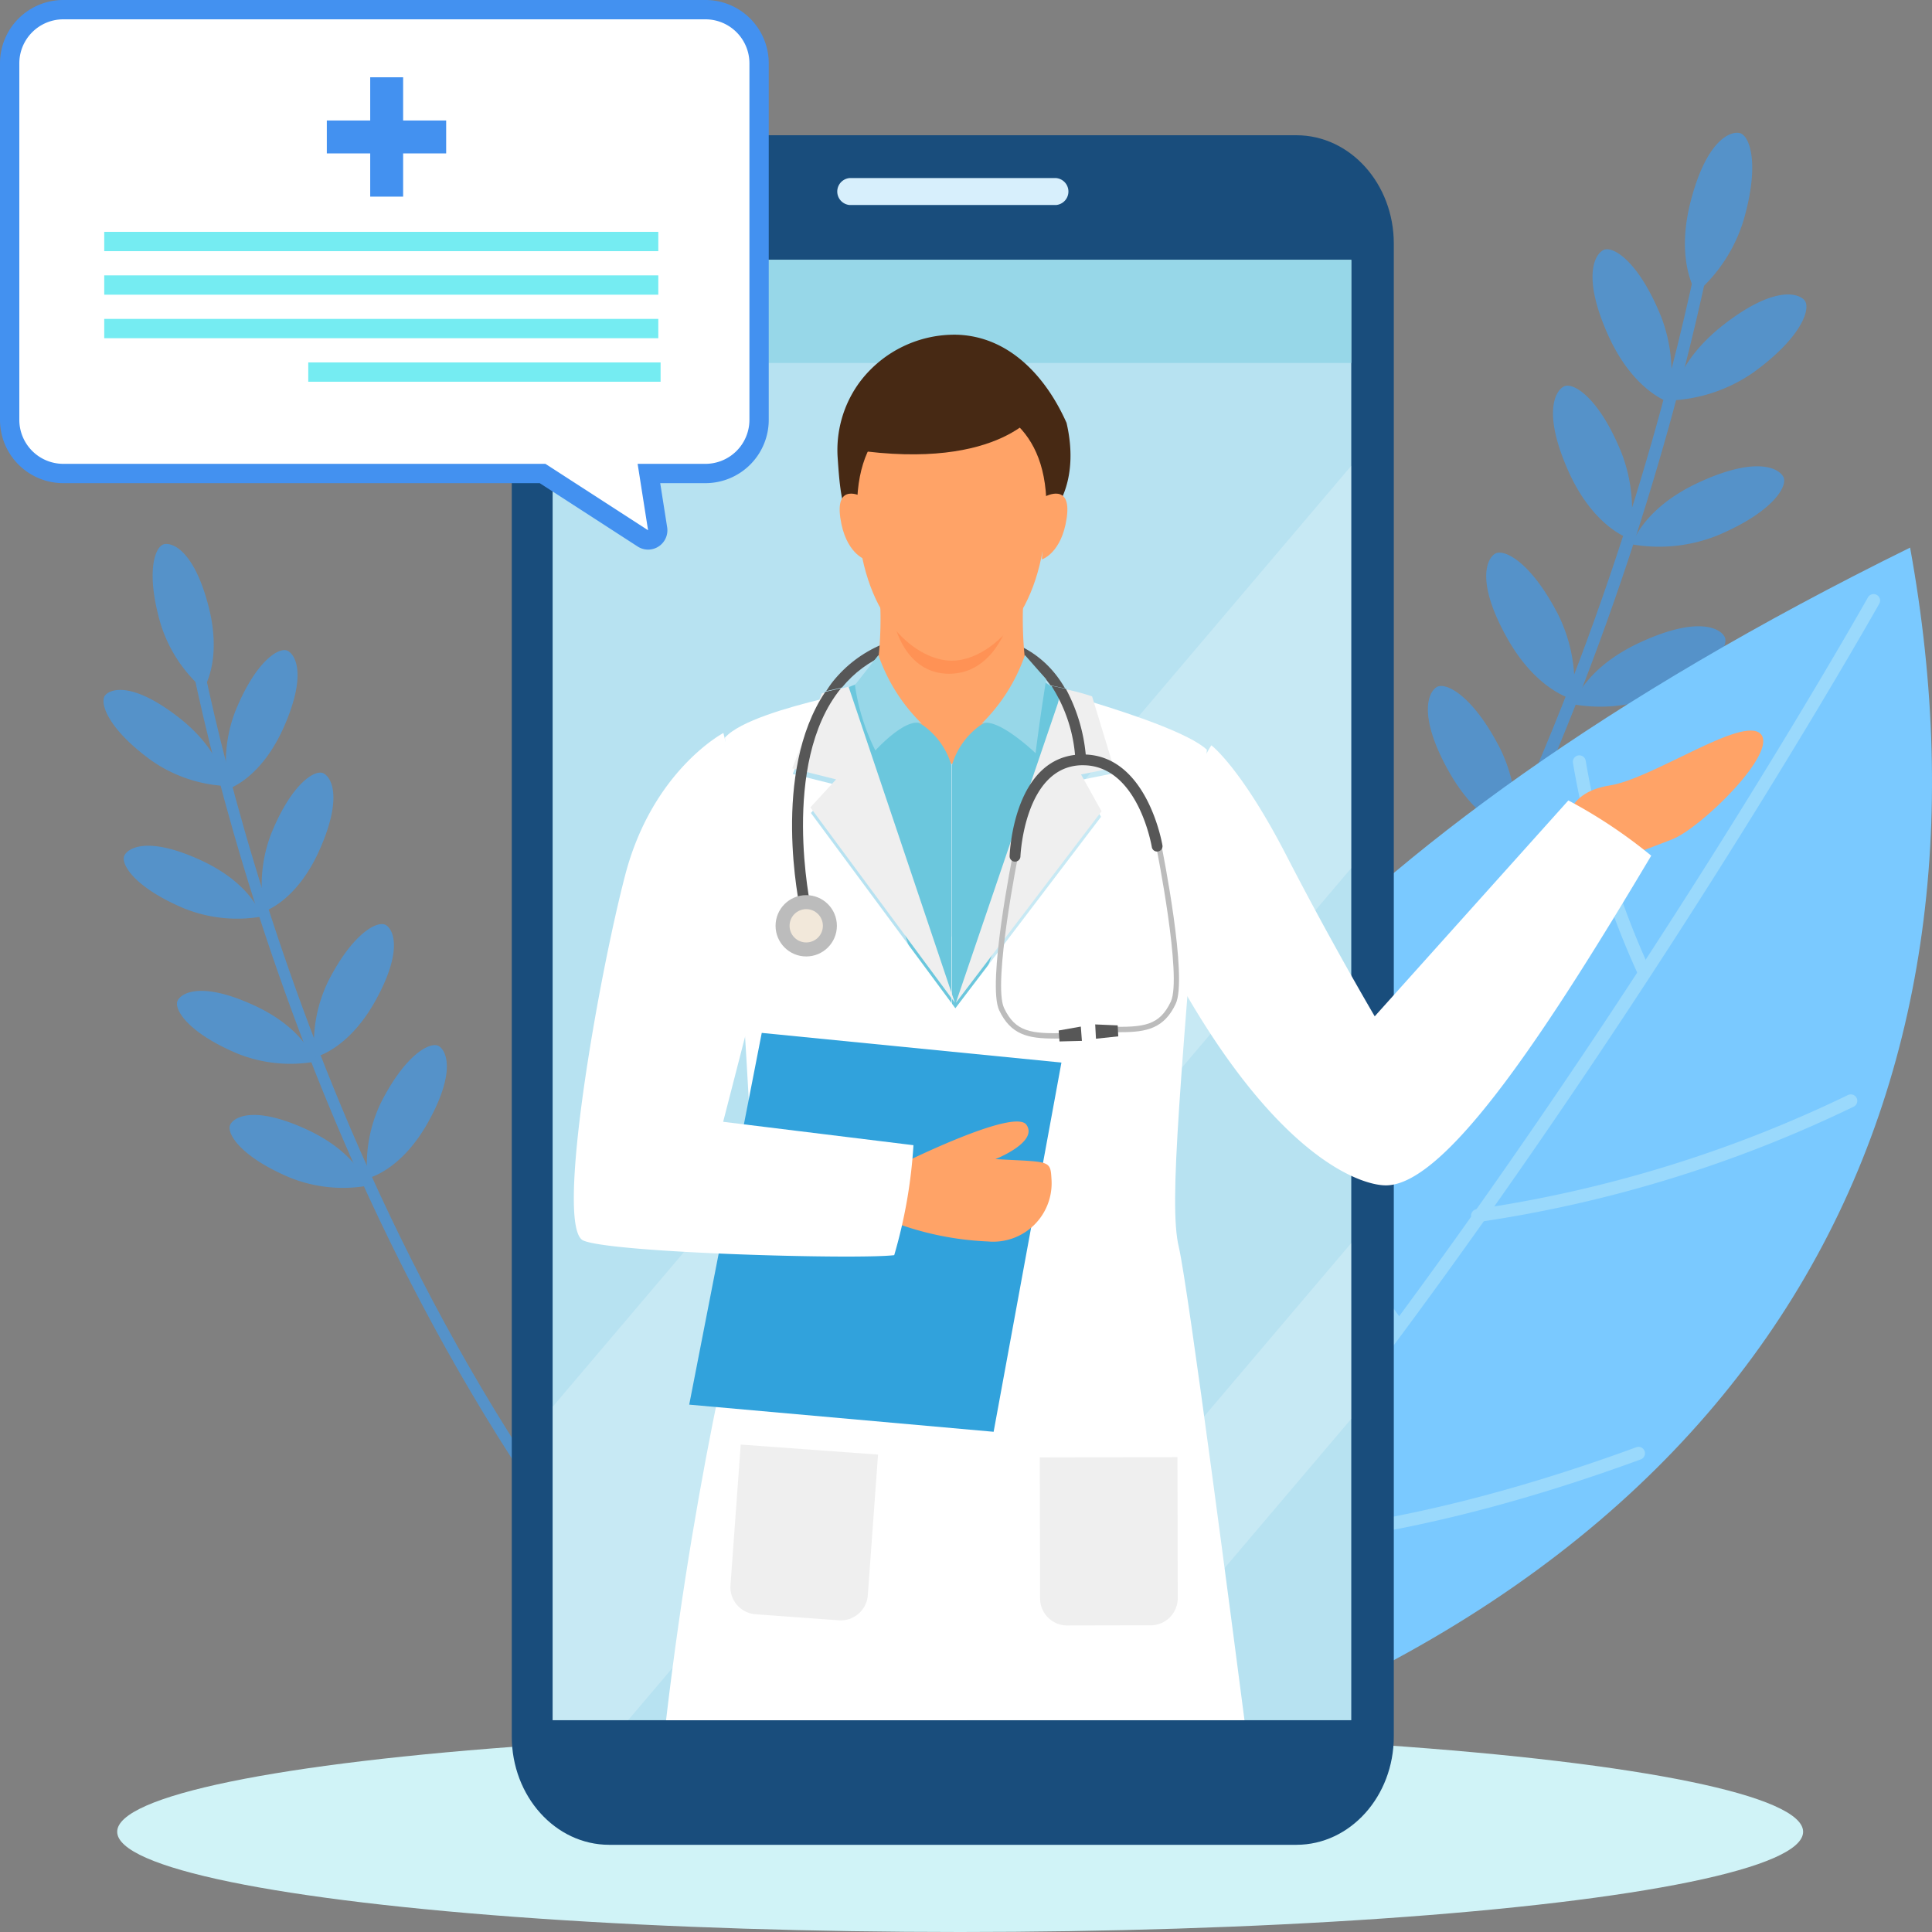 <svg id="Video-call-with-the-doctor" xmlns="http://www.w3.org/2000/svg" width="200" height="200" viewBox="0 0 200 200">
  <rect x="0" y="0" width="200" height="200" fill="#808080" stroke="none"/>
  <ellipse id="楕円形_74" data-name="楕円形 74" cx="87.263" cy="10.375" rx="87.263" ry="10.375" transform="translate(12.132 179.25)" fill="#d0f3f7"/>
  <path id="パス_520" data-name="パス 520" d="M128.068,136l-1-.8c40.6-51.114,49.954-114.434,50.044-115.068l1.269.18C178.287,20.952,168.883,84.617,128.068,136Z" transform="translate(0 -1)" fill="#5592c9"/>
  <path id="パス_521" data-name="パス 521" d="M175.613,31.323s-2.216-3.185-.6-9.463,4.05-7.3,5.063-7.091,2.16,3.063.4,9.093a16.245,16.245,0,0,1-4.871,7.46Z" transform="translate(0 -1)" fill="#5592c9"/>
  <path id="パス_522" data-name="パス 522" d="M172.761,42.63s-3.715-1.122-6.34-7.05-1.352-8.235-.43-8.7,3.6,1.062,5.96,6.879a16.251,16.251,0,0,1,.81,8.873Z" transform="translate(0 -1)" fill="#5592c9"/>
  <path id="パス_523" data-name="パス 523" d="M168.669,56.536s-3.715-1.122-6.34-7.05-1.352-8.235-.43-8.7,3.6,1.062,5.96,6.879a16.251,16.251,0,0,1,.81,8.873Z" transform="translate(0 -0.783)" fill="#5592c9"/>
  <path id="パス_524" data-name="パス 524" d="M163.14,73.1s-3.8-.787-6.943-6.457-2.081-8.082-1.2-8.629,3.675.737,6.55,6.321a16.237,16.237,0,0,1,1.6,8.765Z" transform="translate(-0.235 -0.69)" fill="#5592c9"/>
  <path id="パス_525" data-name="パス 525" d="M157.14,86.83s-3.8-.787-6.943-6.457-2.081-8.082-1.2-8.629,3.675.737,6.55,6.321a16.237,16.237,0,0,1,1.6,8.765Z" transform="translate(-0.273 -0.616)" fill="#5592c9"/>
  <path id="パス_526" data-name="パス 526" d="M173.137,42.283s.2-3.875,5.318-7.85,7.668-3.293,8.343-2.511-.166,3.745-5.243,7.441a16.246,16.246,0,0,1-8.418,2.921Z" transform="translate(0 -0.839)" fill="#5592c9"/>
  <path id="パス_527" data-name="パス 527" d="M168.951,57.1s1.071-3.73,6.963-6.436,8.216-1.464,8.7-.549-1.012,3.609-6.8,6.054a16.241,16.241,0,0,1-8.861.931Z" transform="translate(0 -0.748)" fill="#5592c9"/>
  <path id="パス_528" data-name="パス 528" d="M162.876,73.574s1.071-3.73,6.963-6.436,8.216-1.464,8.695-.549-1.012,3.609-6.8,6.054A16.241,16.241,0,0,1,162.876,73.574Z" transform="translate(0 -0.662)" fill="#5592c9"/>
  <path id="パス_529" data-name="パス 529" d="M156.873,87.659s1.071-3.73,6.963-6.436,8.216-1.464,8.7-.549-1.012,3.609-6.8,6.054a16.241,16.241,0,0,1-8.861.931Z" transform="translate(0 -0.588)" fill="#5592c9"/>
  <path id="パス_530" data-name="パス 530" d="M65.385,167l.91-.723C29.465,119.911,20.981,62.471,20.9,61.9l-1.151.163c.082.578,8.612,58.329,45.636,104.94Z" transform="translate(-1.21 -0.351)" fill="#5592c9"/>
  <path id="パス_531" data-name="パス 531" d="M22.256,72.045s2.011-2.889.541-8.584-3.674-6.619-4.592-6.432-1.959,2.779-.367,8.249a14.736,14.736,0,0,0,4.419,6.767Z" transform="translate(-1.21 -0.696)" fill="#5592c9"/>
  <path id="パス_532" data-name="パス 532" d="M24.843,82.3s3.37-1.018,5.751-6.4,1.226-7.47.39-7.894-3.261.963-5.407,6.24a14.73,14.73,0,0,0-.734,8.049Z" transform="translate(-1.21 -0.637)" fill="#5592c9"/>
  <path id="パス_533" data-name="パス 533" d="M28.555,94.916s3.37-1.018,5.751-6.4,1.226-7.47.39-7.894-3.261.963-5.407,6.24a14.73,14.73,0,0,0-.734,8.049Z" transform="translate(-1.21 -0.569)" fill="#5592c9"/>
  <path id="パス_534" data-name="パス 534" d="M33.57,109.937s3.447-.714,6.3-5.857,1.887-7.331,1.092-7.828-3.334.668-5.942,5.734a14.729,14.729,0,0,0-1.449,7.951Z" transform="translate(-1.005 -0.486)" fill="#5592c9"/>
  <path id="パス_535" data-name="パス 535" d="M39.013,122.4s3.447-.714,6.3-5.857,1.887-7.331,1.092-7.828-3.334.668-5.942,5.734a14.729,14.729,0,0,0-1.449,7.951Z" transform="translate(-0.97 -0.419)" fill="#5592c9"/>
  <path id="パス_536" data-name="パス 536" d="M24.5,81.987s-.177-3.515-4.824-7.121-6.956-2.987-7.568-2.278.15,3.4,4.756,6.749A14.731,14.731,0,0,0,24.5,81.986Z" transform="translate(-1.21 -0.624)" fill="#5592c9"/>
  <path id="パス_537" data-name="パス 537" d="M28.3,95.427s-.972-3.383-6.316-5.838-7.453-1.328-7.888-.5.918,3.274,6.166,5.492A14.735,14.735,0,0,0,28.3,95.427Z" transform="translate(-1.21 -0.545)" fill="#5592c9"/>
  <path id="パス_538" data-name="パス 538" d="M33.81,110.372s-.972-3.383-6.316-5.838-7.453-1.328-7.888-.5.918,3.274,6.166,5.492A14.735,14.735,0,0,0,33.81,110.372Z" transform="translate(-1.21 -0.467)" fill="#5592c9"/>
  <path id="パス_539" data-name="パス 539" d="M39.255,123.149s-.972-3.383-6.316-5.838-7.453-1.328-7.888-.5.918,3.274,6.166,5.492a14.735,14.735,0,0,0,8.038.844Z" transform="translate(-1.21 -0.4)" fill="#5592c9"/>
  <path id="パス_540" data-name="パス 540" d="M110.97,185.2S71.153,119.029,197.733,56.688C208.013,113.31,184.055,164.1,110.97,185.2Z" transform="translate(0)" fill="#7ac9ff"/>
  <path id="パス_541" data-name="パス 541" d="M104.342,186.289a.67.67,0,0,1-.478-1.142c46.571-47.157,89.091-122.566,89.515-123.322a.671.671,0,0,1,1.17.656c-.425.758-43.032,76.324-89.729,123.609A.671.671,0,0,1,104.342,186.289Z" transform="translate(0)" fill="#9ad9fc"/>
  <path id="パス_542" data-name="パス 542" d="M170.111,101.676a.67.67,0,0,1-.612-.4,87.64,87.64,0,0,1-6.669-21.749.671.671,0,1,1,1.33-.176,86.326,86.326,0,0,0,6.563,21.374.671.671,0,0,1-.612.947Z" transform="translate(0 -0.558)" fill="#9ad9fc"/>
  <path id="パス_543" data-name="パス 543" d="M144.9,138.017a.671.671,0,0,1-.538-.269c-8.917-11.9-12.634-28.46-12.67-28.625a.671.671,0,0,1,1.311-.289c.036.163,3.693,16.445,12.434,28.109a.671.671,0,0,1-.536,1.073Z" transform="translate(-0.356 -0.366)" fill="#9ad9fc"/>
  <path id="パス_544" data-name="パス 544" d="M152.952,126.9a.671.671,0,0,1-.077-1.337,132.219,132.219,0,0,0,38.433-11.816.671.671,0,0,1,.6,1.2A133.593,133.593,0,0,1,153.031,126.9a.7.7,0,0,1-.079,0Z" transform="translate(0 -0.393)" fill="#9ad9fc"/>
  <path id="パス_545" data-name="パス 545" d="M128.582,160.348c-.691,0-1.054-.021-1.076-.021a.671.671,0,0,1-.626-.713.679.679,0,0,1,.712-.627c.148.014,15.11.828,41.812-8.965a.671.671,0,0,1,.463,1.259c-22.945,8.414-37.374,9.066-41.284,9.066Z" transform="translate(0 -0.21)" fill="#9ad9fc"/>
  <path id="パス_546" data-name="パス 546" d="M134.821,191.974H63.684c-5.57,0-10.086-5.022-10.086-11.218V26.218C53.6,20.022,58.114,15,63.684,15H134.82c5.57,0,10.086,5.022,10.086,11.218V180.756c0,6.2-4.516,11.218-10.086,11.218Z" transform="translate(-0.62 -1)" fill="#194d7c"/>
  <rect id="長方形_182" data-name="長方形 182" width="82.675" height="151.177" transform="translate(57.208 26.898)" fill="#b7e2f1"/>
  <path id="パス_547" data-name="パス 547" d="M88.569,19.433h21.366a1.4,1.4,0,0,1,0,2.79H88.569a1.4,1.4,0,0,1,0-2.79Z" transform="translate(-0.614 -1)" fill="#d7effc"/>
  <rect id="長方形_183" data-name="長方形 183" width="82.675" height="10.677" transform="translate(57.208 26.898)" fill="#97d7e8"/>
  <g id="グループ_505" data-name="グループ 505" transform="translate(57.208 48.221)" opacity="0.23">
    <path id="パス_548" data-name="パス 548" d="M140.5,48.221,57.828,145.634v32.442H65.64L140.5,89.867Z" transform="translate(-57.828 -48.221)" fill="#fff"/>
    <path id="パス_549" data-name="パス 549" d="M140.5,128.682,98.582,178.076h15.442l26.479-31.2Z" transform="translate(-57.828 -48.221)" fill="#fff"/>
  </g>
  <path id="パス_550" data-name="パス 550" d="M99.087,66.1h-.269c-5.213,0-9.245,1.719-11.979,5.111-.257.319-.473.664-.7,1l1.641-.379c2.512-3.061,6.225-4.618,11.046-4.618h.259c4.832,0,8.2,1.446,10.291,4.4l1.5.314c-2.215-3.881-6.094-5.829-11.787-5.829Z" transform="translate(-0.62 -0.662)" fill="#575757"/>
  <path id="パス_551" data-name="パス 551" d="M106.547,63.055,99.132,64.4l-7.415-1.344c.146,1.778,0,7.313-.769,7.747a14.326,14.326,0,0,0,8.183,8.953,14.326,14.326,0,0,0,8.183-8.953c-.77-.433-.915-5.969-.769-7.747Z" transform="translate(-0.615 -0.66)" fill="#ffa367"/>
  <path id="パス_552" data-name="パス 552" d="M96.1,75.579l-3-1.589L90.949,70.8s-.9.26-2.619.97c-.354,2.269,4.5,25.024,10.8,37.636V79.755A7.744,7.744,0,0,0,96.1,75.579Z" transform="translate(-0.649 -0.565)" fill="#6bc7dd"/>
  <path id="パス_553" data-name="パス 553" d="M91.588,68.459l-2.43,3.092a22.01,22.01,0,0,0,2.115,6.781s3.238-3.584,4.827-2.753A18.38,18.38,0,0,1,91.588,68.459Z" transform="translate(-0.655 -0.643)" fill="#97d7e8"/>
  <path id="パス_554" data-name="パス 554" d="M102.165,75.579l3-1.589,2.346-4A6.881,6.881,0,0,0,110.187,72c.354,2.269-4.748,24.8-11.054,37.409V79.755a7.744,7.744,0,0,1,3.033-4.176Z" transform="translate(-0.579 -0.568)" fill="#6bc7dd"/>
  <path id="パス_555" data-name="パス 555" d="M106.677,68.459l2.2,2.5c-.686,4.26-1.1,7.654-1.1,7.654s-4.025-3.863-5.614-3.033a18.38,18.38,0,0,0,4.512-7.12Z" transform="translate(-0.574 -0.643)" fill="#97d7e8"/>
  <path id="パス_556" data-name="パス 556" d="M93.176,65.146h11.805s-1.471,5.271-6.115,5.271-5.691-5.271-5.691-5.271Z" transform="translate(-0.615 -0.669)" fill="#ff9255"/>
  <path id="パス_557" data-name="パス 557" d="M87.736,44.209a11.81,11.81,0,0,0-.408,3.971c.2,2.841.36,5.818,2.083,8.255a11.307,11.307,0,0,0,3.459,3.113,17.436,17.436,0,0,0,2.609,1.264q.771.3,1.564.546c.252.078,1.555.616,1.751.482a126.069,126.069,0,0,0,11.083-8.378s2.519-2.983,1.145-8.886c-2.038-4.592-5.784-8.925-11.3-9.125A12.268,12.268,0,0,0,89.68,40.263a11.778,11.778,0,0,0-1.945,3.947Z" transform="translate(-0.614 -0.8)" fill="#472914"/>
  <path id="パス_558" data-name="パス 558" d="M99.142,41.487c-4.708,1.142-10.463,3.427-9.743,13.519S95.611,69.16,99.142,69.16s9.024-4.062,9.743-14.154-5.035-12.377-9.743-13.519Z" transform="translate(-0.615 -0.764)" fill="#ffa367"/>
  <path id="パス_559" data-name="パス 559" d="M89.888,52.129s-2.746-1.481-2.223,2.2,2.572,4.316,2.572,4.316l-.349-6.516Z" transform="translate(-0.677 -0.735)" fill="#ffa367"/>
  <path id="パス_560" data-name="パス 560" d="M108.755,52.129s2.746-1.481,2.223,2.2-2.572,4.316-2.572,4.316l.349-6.516Z" transform="translate(-0.549 -0.735)" fill="#ffa367"/>
  <path id="パス_561" data-name="パス 561" d="M99.4,178.076h1.324l-.514-6Z" transform="translate(-0.608)" fill="none"/>
  <path id="パス_562" data-name="パス 562" d="M100.724,178.076h28.72c-1.075-8.31-5.839-44.95-6.8-48.986-1.09-4.555.242-17.2,2.906-51.477-1.78-1.674-7.812-3.7-11.935-4.952l2.248,7.4-3.39.683,2.119,3.815L99.513,104.375,84.559,84.16l2.664-2.9-4.541-1.139,3.065-7.766c-3.518.859-8.557,2.279-10.089,4.007,0,0,3.512,47.947,2.906,51.705-.593,3.684-5.723,22.04-9,50.011h31.165Z" transform="translate(-0.615)" fill="#fff"/>
  <path id="パス_563" data-name="パス 563" d="M79.531,107.251l31.023,3.07-7.019,38.223-31.513-2.81Z" transform="translate(-0.675 -0.326)" fill="#31a2dc"/>
  <path id="パス_564" data-name="パス 564" d="M112.469,80.745l3.39-.683-2.248-7.4a22.837,22.837,0,0,0-3.029-.789L99.513,104.378l15.075-19.816-2.119-3.815Z" transform="translate(-0.558 -0.574)" fill="#efefef"/>
  <path id="パス_565" data-name="パス 565" d="M87.222,81.257l-2.664,2.9,14.954,20.215-11-32.709s-.725.187-2.77.686L82.68,80.119l4.541,1.139Z" transform="translate(-0.668 -0.575)" fill="#efefef"/>
  <path id="パス_566" data-name="パス 566" d="M93.593,121.028s11.988-6.008,13.259-4.214-3.209,3.559-3.209,3.559c5.752.313,5.691.057,5.812,2.164a6.05,6.05,0,0,1-6.6,6.359,31.445,31.445,0,0,1-9.717-1.975l.454-5.894Z" transform="translate(-0.6 -0.381)" fill="#ffa367"/>
  <path id="パス_567" data-name="パス 567" d="M78.241,86.686,75.658,76.36s-7.346,3.872-10.171,14.729-7.312,36.522-4.325,37.812,28.388,1.981,32.182,1.512a51.64,51.64,0,0,0,1.991-11.383l-19.7-2.422,3.15-12.232-.545-17.69Z" transform="translate(-0.774 -0.48)" fill="#fff"/>
  <path id="パス_568" data-name="パス 568" d="M0,0H14.253V14.6a2.809,2.809,0,0,1-2.807,2.807H2.807A2.809,2.809,0,0,1,0,14.6V0Z" transform="translate(107.637 150.869) rotate(-0.121)" fill="#efefef"/>
  <path id="パス_569" data-name="パス 569" d="M0,0H14.253V14.6a2.809,2.809,0,0,1-2.807,2.807H2.807A2.809,2.809,0,0,1,0,14.6V0Z" transform="translate(76.679 149.542) rotate(4.164)" fill="#efefef"/>
  <path id="パス_570" data-name="パス 570" d="M108.189,43.15s-3.774,6.468-19.272,4.2c-1.545-5.736,3.39-7.46,7.949-8.092S108.189,43.15,108.189,43.15Z" transform="translate(-0.62 -0.799)" fill="#472914"/>
  <path id="パス_571" data-name="パス 571" d="M162.3,85.677s-.136-3.065,4.337-3.772,13.749-7.23,15.617-5.344-6.144,9.744-9.156,10.923S166.355,90,166.355,90L162.3,85.677Z" transform="translate(0 -0.594)" fill="#ffa367"/>
  <path id="パス_572" data-name="パス 572" d="M125.4,77.656s3.066,2.287,7.777,11.421,9.134,16.633,9.134,16.633l20.046-22.349a51.7,51.7,0,0,1,8.577,5.719c-10.191,17.114-21.076,34.128-27.469,34.128-2.692,0-11.8-3.047-22.586-23.214-.288-15.335,4.521-22.339,4.521-22.339Z" transform="translate(0 -0.5)" fill="#fff"/>
  <path id="パス_573" data-name="パス 573" d="M116.515,107.368c2.691,0,4.479-.392,5.678-2.923,1.281-2.7-1.355-15.844-1.467-16.4l-.547.11c.027.135,2.711,13.516,1.51,16.054-1.17,2.471-2.767,2.68-6.391,2.584l-.015.558c.43.011.84.02,1.231.02Z" transform="translate(-0.489 -0.516)" fill="#bcbcbc"/>
  <path id="パス_574" data-name="パス 574" d="M109.683,108.026c.39,0,.8-.008,1.227-.019l-.015-.558c-3.63.1-5.22-.113-6.391-2.584-1.2-2.537,1.483-15.918,1.51-16.054l-.547-.11c-.112.558-2.747,13.7-1.467,16.4,1.2,2.531,2.989,2.922,5.682,2.922Z" transform="translate(-0.563 -0.512)" fill="#bcbcbc"/>
  <path id="パス_575" data-name="パス 575" d="M99.084,67.22h-.259c-4.821,0-8.534,1.556-11.046,4.618l.738-.171,20.647-.092.212.044c-2.09-2.953-5.459-4.4-10.291-4.4Z" transform="translate(-0.619 -0.659)" fill="none"/>
  <path id="パス_576" data-name="パス 576" d="M83.569,94.891l1.09-.24c-.033-.149-3.2-14.987,3.049-22.737.022-.027.048-.049.07-.076l-1.641.379c-5.619,8.323-2.7,22.069-2.568,22.674Z" transform="translate(-0.701 -0.597)" fill="#575757"/>
  <path id="パス_577" data-name="パス 577" d="M112.988,79.45a17.924,17.924,0,0,0-2.114-7.517l-1.5-.314a15.7,15.7,0,0,1,2.5,7.922l1.112-.09Z" transform="translate(-0.539 -0.63)" fill="#575757"/>
  <path id="パス_578" data-name="パス 578" d="M105.6,89.784a.559.559,0,0,0,.558-.537c0-.093.413-9.241,6.275-9.442l.2,0c5.717,0,7.118,8.414,7.131,8.5a.558.558,0,0,0,1.1-.174c-.015-.1-1.564-9.442-8.226-9.442-.083,0-.165,0-.247,0-6.9.236-7.338,10.1-7.353,10.516a.559.559,0,0,0,.537.578h.021Z" transform="translate(-0.523 -0.587)" fill="#575757"/>
  <path id="パス_579" data-name="パス 579" d="M112.537,108.217l-2.319.058-.086-1.133,2.293-.406Z" transform="translate(-0.539 -0.465)" fill="#575757"/>
  <path id="パス_580" data-name="パス 580" d="M113.971,107.993l2.308-.245-.062-1.134-2.327-.1Z" transform="translate(-0.516 -0.466)" fill="#575757"/>
  <circle id="楕円形_75" data-name="楕円形 75" cx="3.174" cy="3.174" r="3.174" transform="translate(80.286 92.664)" fill="#bcbcbc"/>
  <circle id="楕円形_76" data-name="楕円形 76" cx="1.724" cy="1.724" r="1.724" transform="translate(81.737 94.114)" fill="#f2e8da"/>
  <path id="パス_581" data-name="パス 581" d="M68.293,56.9a.989.989,0,0,1-.539-.166L57.378,50.017H7.764A5.56,5.56,0,0,1,2.21,44.464V7.554A5.553,5.553,0,0,1,7.762,2H74.237a5.56,5.56,0,0,1,5.554,5.554v36.91a5.559,5.559,0,0,1-5.554,5.553H68.386l.9,5.718a.957.957,0,0,1-.217.8A1.037,1.037,0,0,1,68.293,56.9Z" transform="translate(-1.21 -1)" fill="#fff"/>
  <path id="パス_582" data-name="パス 582" d="M74.237,3a4.559,4.559,0,0,1,4.554,4.554v36.91a4.558,4.558,0,0,1-4.554,4.553h-7.02l.363,2.311.718,4.563L58.17,49.338l-.5-.321H7.763A4.558,4.558,0,0,1,3.21,44.465V7.553A4.557,4.557,0,0,1,7.762,3H74.236m0-2H7.762A6.553,6.553,0,0,0,1.21,7.554v36.91a6.552,6.552,0,0,0,6.553,6.552h49.32l10.128,6.553a1.978,1.978,0,0,0,1.082.326,2,2,0,0,0,1.98-2.316l-.718-4.563h4.681a6.555,6.555,0,0,0,6.554-6.553V7.554A6.554,6.554,0,0,0,74.236,1h0Z" transform="translate(-1.21 -1)" fill="#4391f0"/>
  <g id="_長方形_79" transform="translate(10.79 24)">
    <rect id="長方形_184" data-name="長方形 184" width="57.358" height="2" fill="#75ecf2"/>
  </g>
  <g id="_長方形_80" transform="translate(10.79 28.507)">
    <rect id="長方形_185" data-name="長方形 185" width="57.358" height="2" fill="#75ecf2"/>
  </g>
  <g id="_長方形_81" transform="translate(10.79 33.012)">
    <rect id="長方形_186" data-name="長方形 186" width="57.358" height="2" fill="#75ecf2"/>
  </g>
  <g id="_長方形_82" transform="translate(31.911 37.517)">
    <rect id="長方形_187" data-name="長方形 187" width="36.473" height="2" fill="#75ecf2"/>
  </g>
  <g id="_長方形_83" transform="translate(38.324 8)">
    <rect id="長方形_188" data-name="長方形 188" width="3.408" height="12.355" fill="#4391f0"/>
  </g>
  <g id="_長方形_84" transform="translate(33.832 12.473)">
    <rect id="長方形_189" data-name="長方形 189" width="12.355" height="3.408" fill="#4391f0"/>
  </g>
</svg>
